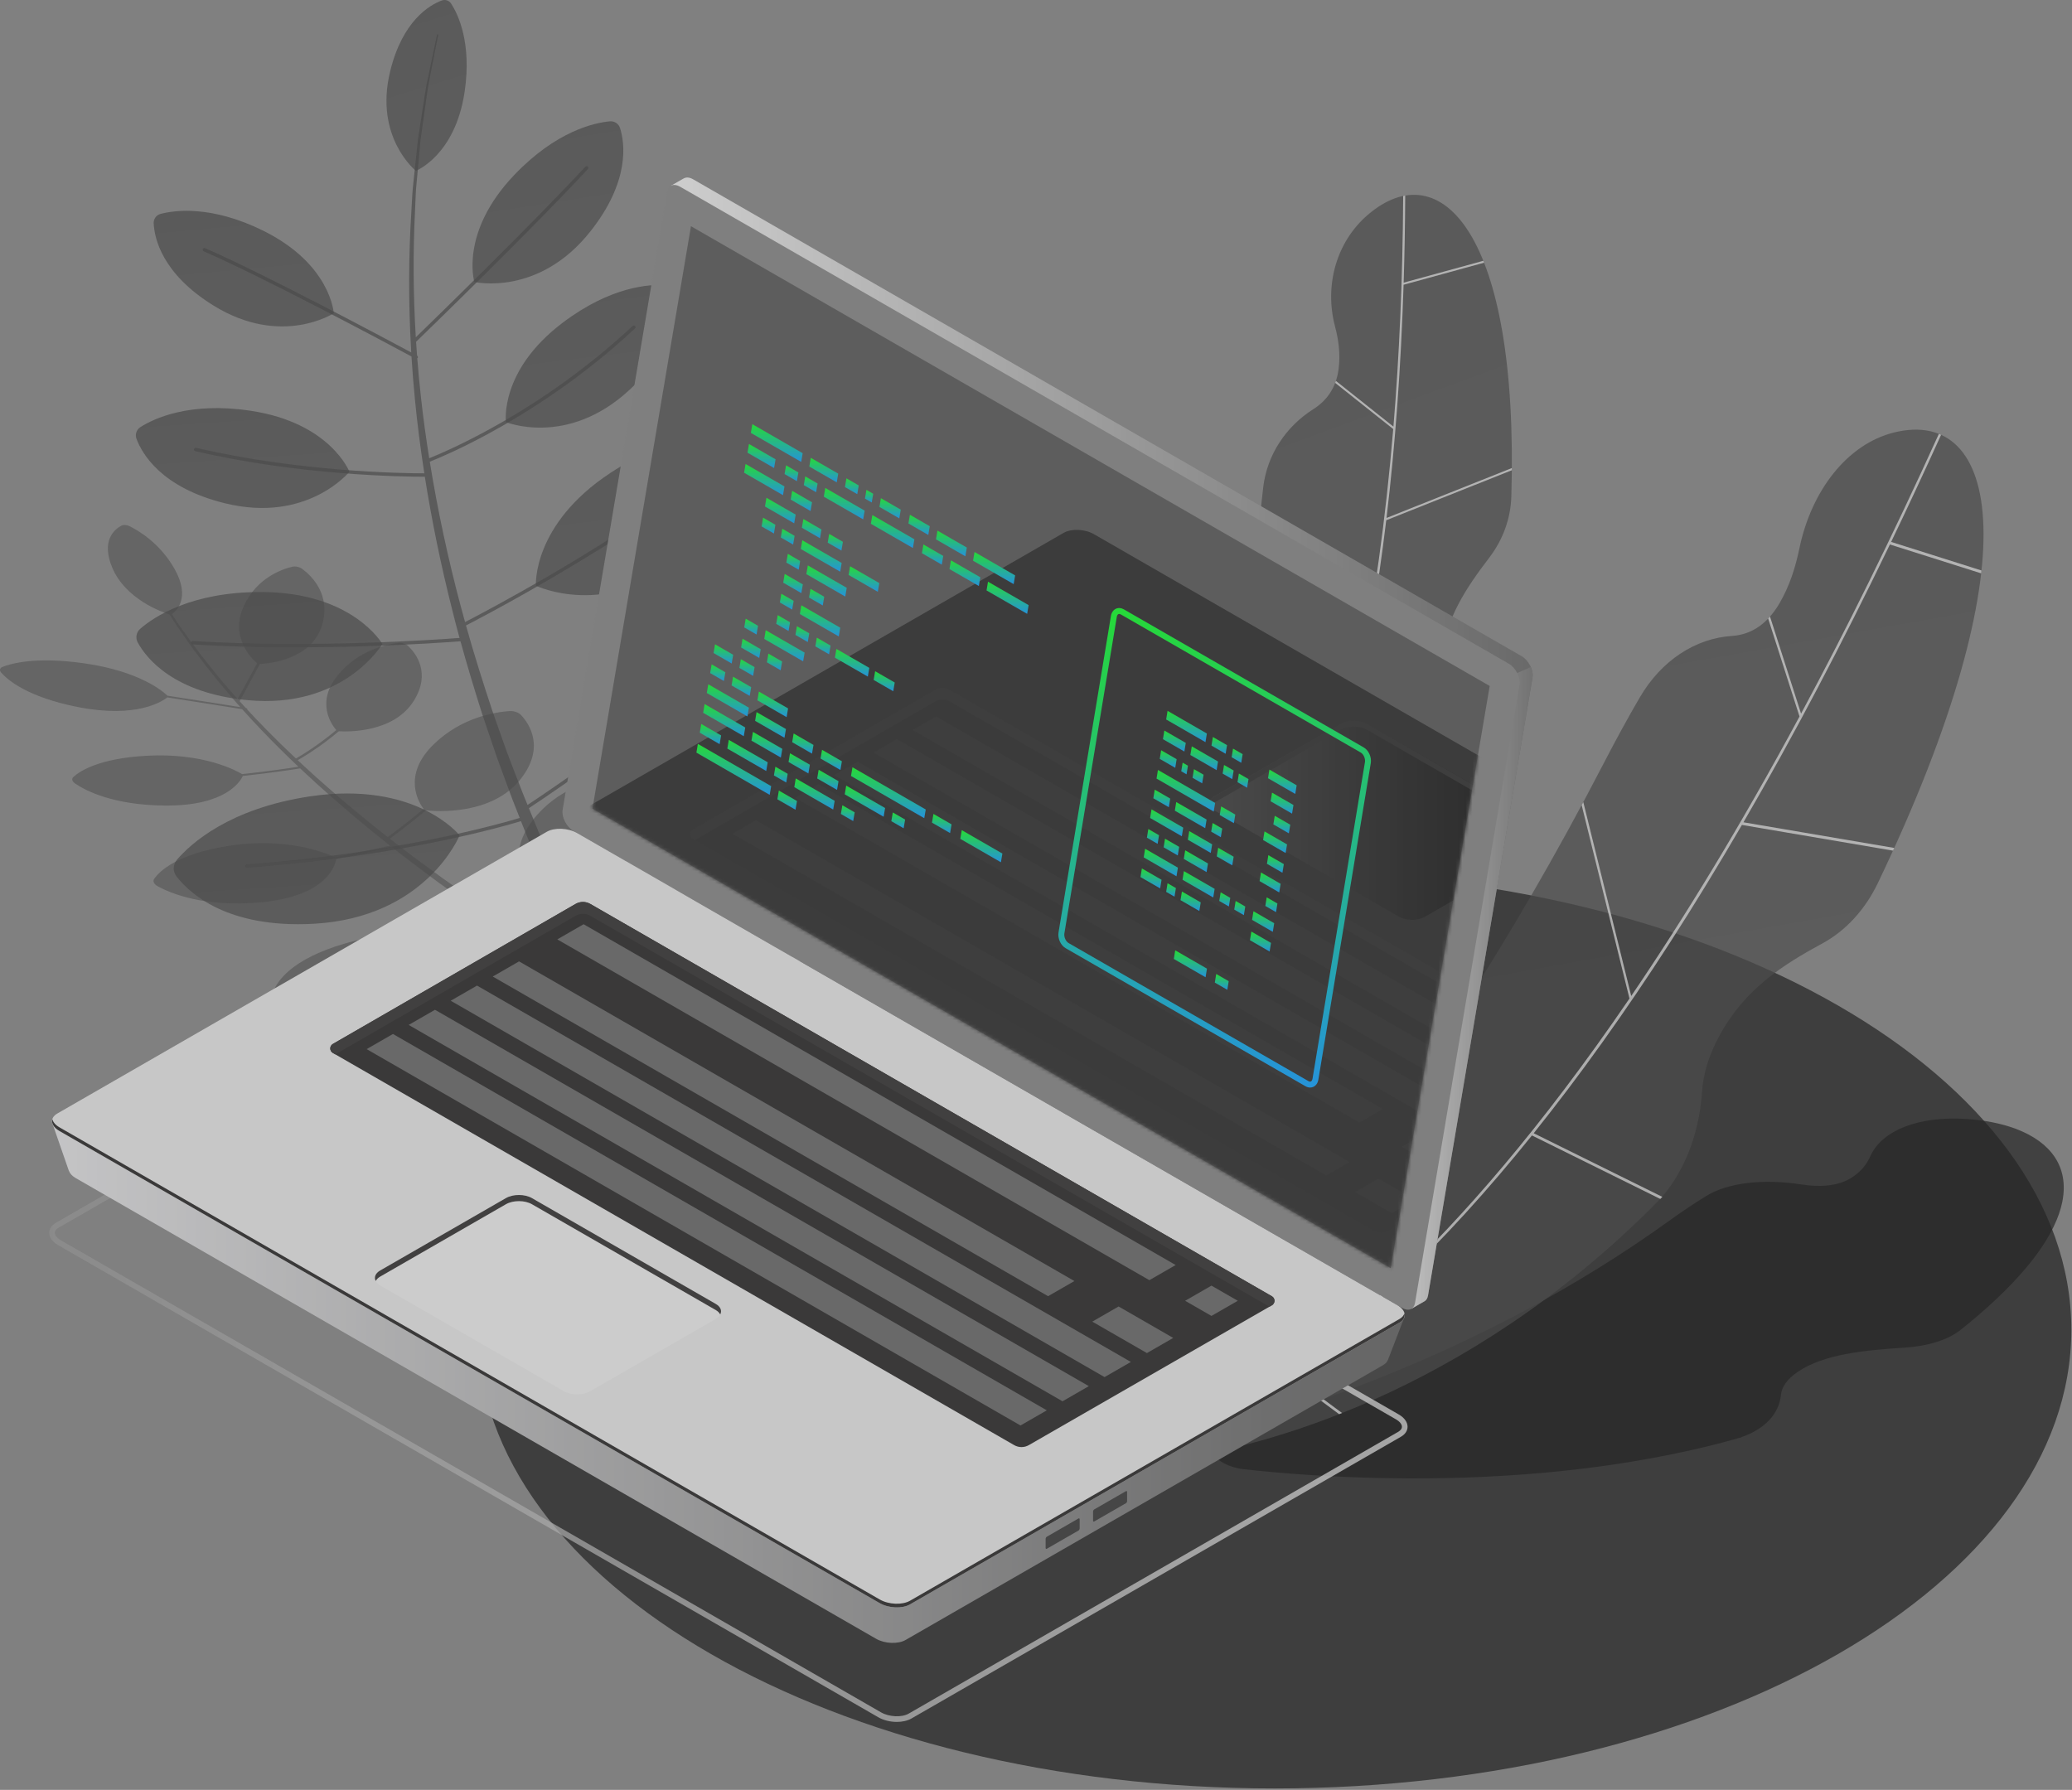 <svg width="610" height="527" viewBox="0 0 610 527" fill="none" xmlns="http://www.w3.org/2000/svg">
<rect x="0" y="0" width="610" height="527" fill="#808080" stroke="none"/>
<g opacity="0.7">
<path opacity="0.7" d="M221.238 250.888C220.024 249.991 218.18 249.592 216.795 249.928C212.1 251.067 201.409 254.901 195.812 266.857C189.246 280.884 199.486 290.525 201.624 292.332C198.995 296.051 196.892 298.483 196.019 299.451C192.922 297.773 189.643 295.963 186.216 294.027C180.666 290.921 174.783 287.46 168.618 283.76C167.092 282.824 165.545 281.877 163.98 280.917C163.197 280.436 162.41 279.954 161.617 279.468C160.838 278.976 160.053 278.479 159.264 277.98C157.687 276.983 156.093 275.974 154.481 274.957C152.937 273.95 151.378 272.933 149.806 271.909C151.327 270.424 154.284 267.46 157.886 263.485C161.2 263.636 178.832 263.821 185.891 251.161C191.873 240.433 185.886 233.041 182.759 230.171C181.845 229.332 180.269 228.86 178.959 229.035C174.525 229.626 164.182 232.004 156.823 241.526C148.141 252.76 155.577 261.6 157.085 263.195C153.567 267.075 150.674 269.977 149.141 271.476C146.078 269.491 143.068 267.422 139.988 265.347C138.344 264.254 136.77 263.114 135.15 261.987C133.542 260.854 131.909 259.723 130.302 258.572C125.068 254.772 119.822 250.891 114.746 246.924C115.537 246.345 116.86 245.367 118.573 244.051C120.451 242.61 122.805 240.756 125.427 238.601C128.197 238.901 144.871 240.204 153.352 229.286C160.453 220.146 155.937 213.287 153.437 210.579C152.706 209.787 151.306 209.283 150.063 209.365C145.852 209.64 135.886 211.165 127.676 219.163C118.199 228.396 123.407 236.46 124.738 238.201C119.815 242.249 115.865 245.199 114.149 246.455C113.245 245.745 112.333 245.037 111.443 244.321C102.972 237.589 94.956 230.678 87.645 223.825C88.84 223.155 92.341 221.106 96.711 217.752C97.681 217.007 98.705 216.173 99.746 215.3C102.398 215.463 115.958 215.805 121.859 206.285C126.88 198.183 122.506 192.458 120.186 190.224C119.508 189.571 118.303 189.188 117.282 189.304C113.823 189.693 105.721 191.362 99.674 198.525C92.719 206.763 97.716 213.478 99.004 214.959C93.453 219.613 88.682 222.448 87.118 223.331C84.057 220.449 81.11 217.578 78.33 214.738C76.396 212.769 74.541 210.816 72.757 208.884C72.777 208.858 72.802 208.833 72.802 208.799C72.8 208.661 72.615 208.52 72.386 208.481C71.765 207.805 71.152 207.132 70.549 206.462C71.109 205.455 73.559 201.038 76.515 195.504C79.287 195.374 91.864 194.215 94.852 183.921C97.428 175.042 91.779 169.589 88.997 167.526C88.183 166.923 86.945 166.653 86.014 166.877C82.857 167.637 75.664 170.198 71.872 178.213C67.448 187.562 74.193 194.019 75.681 195.289C73.019 200.27 70.775 204.335 69.958 205.807C64.133 199.287 59.189 193.07 55.163 187.446C54.426 186.428 53.703 185.431 52.998 184.456C52.296 183.482 51.721 182.517 51.101 181.583C50.935 181.328 50.781 181.09 50.617 180.837C51.849 179.96 56.196 176.08 51.407 167.551C47.179 160.022 40.848 156.264 38.119 154.92C37.314 154.522 36.32 154.468 35.723 154.787C33.682 155.877 29.709 159.14 33.039 167.113C36.955 176.487 47.826 180.269 49.946 180.928C50.098 181.172 50.243 181.404 50.399 181.651C51.002 182.589 51.559 183.558 52.244 184.539C52.932 185.519 53.636 186.521 54.355 187.545C58.712 193.825 64.198 200.849 70.767 208.22C67.363 207.67 58.95 206.321 49.291 204.84C47.962 203.546 41.09 197.616 24.717 195.294C10.599 193.292 3.332 195.322 0.706 196.379C-0.07 196.692 -0.224 197.368 0.332 198.009C2.236 200.202 8.047 205.235 22.935 208.177C40.18 211.583 47.766 206.522 49.256 205.338C59.463 206.904 68.291 208.322 71.293 208.808C73.14 210.867 75.066 212.95 77.08 215.052C80.452 218.582 84.061 222.16 87.853 225.75C85.674 226.105 79.632 227.036 71.284 227.933C69.495 226.855 59.884 221.619 43.254 222.519C29.069 223.287 23.435 227.075 21.574 228.805C21.026 229.316 21.25 230.099 22.116 230.692C25.075 232.72 33.205 237.073 48.615 237.184C66.474 237.314 70.749 230.086 71.483 228.461C80.067 227.544 86.249 226.584 88.365 226.239C95.011 232.507 102.232 238.811 109.817 244.972C111.467 246.328 113.147 247.672 114.84 249.007C112.87 249.453 106.891 250.779 98.584 252.389C96.231 251.271 84.446 246.28 66.935 249.116C51.885 251.553 46.877 256.595 45.358 258.819C44.911 259.475 45.371 260.366 46.467 260.966C50.218 263.018 60.181 267.224 76.798 265.683C96.409 263.864 98.728 254.646 98.992 252.896C107.534 251.24 113.622 249.884 115.438 249.472C119.737 252.848 124.137 256.163 128.532 259.423C130.128 260.592 131.752 261.738 133.349 262.889C134.959 264.032 136.523 265.191 138.158 266.301C141.402 268.534 144.568 270.762 147.803 272.886C148.205 273.154 148.596 273.415 148.996 273.681C147.641 274.29 143.797 275.96 137.67 278.186C134.85 277.14 120.281 272.372 101.592 277.796C85.619 282.431 81.533 289.073 80.496 291.926C80.191 292.768 80.96 293.79 82.349 294.388C87.102 296.438 99.367 300.383 117.335 296.649C138.815 292.185 138.429 280.582 138.212 278.659C144.44 276.395 148.32 274.705 149.642 274.11C150.623 274.763 151.609 275.419 152.579 276.064C154.182 277.1 155.77 278.125 157.342 279.139C158.128 279.646 158.909 280.151 159.686 280.653C160.475 281.146 161.26 281.639 162.039 282.126C163.6 283.102 165.14 284.067 166.662 285.02C172.809 288.786 178.677 292.312 184.22 295.48C187.952 297.632 191.506 299.632 194.848 301.474C193.556 302.115 189.593 304.029 183.46 306.549C181.123 305.698 164.486 300.164 143.691 306.863C126.493 312.402 122.423 319.899 121.46 323.101C121.176 324.047 122.081 325.167 123.636 325.802C128.961 327.974 142.617 332.083 162.052 327.502C184.864 322.125 184.196 309.57 183.831 307.093C190.258 304.46 194.358 302.47 195.562 301.869C201.807 305.302 207.26 308.164 211.579 310.375C214.967 312.109 217.663 313.443 219.52 314.346C221.366 315.248 222.4 315.727 222.4 315.727L224.236 313.776C224.236 313.776 223.274 313.339 221.439 312.462C219.607 311.592 216.929 310.294 213.555 308.603C209.062 306.352 203.324 303.402 196.73 299.841C197.59 298.891 199.726 296.427 202.405 292.639C205.444 292.538 225.488 291.272 230.048 275.312C233.832 262.072 225.392 253.958 221.238 250.888Z" fill="#494949"/>
<g opacity="0.7">
<path d="M163.44 308.536C163.44 308.536 153.548 335.623 116.914 338.834C88.847 341.294 76.202 330.189 71.824 324.859C70.544 323.302 70.527 321.08 71.786 319.506C76.051 314.171 88.24 302.207 114.511 297.427C148.798 291.187 163.44 308.536 163.44 308.536Z" fill="url(#paint0_linear_1235_25)"/>
</g>
<g opacity="0.7">
<path d="M199.174 289.222C199.174 289.222 227.335 295.74 250.028 266.886C267.413 244.778 264.981 228.154 262.893 221.586C262.284 219.666 260.426 218.439 258.416 218.633C251.605 219.284 234.897 222.94 216.543 242.279C192.585 267.52 199.174 289.222 199.174 289.222Z" fill="url(#paint1_linear_1235_25)"/>
</g>
<g opacity="0.7">
<path d="M173.03 225.306C173.03 225.306 196.614 234.238 219.631 211.947C237.267 194.868 237.122 180.208 236.09 174.285C235.789 172.554 234.327 171.275 232.566 171.206C226.601 170.972 211.724 172.175 193.576 186.748C169.891 205.77 173.03 225.306 173.03 225.306Z" fill="url(#paint2_linear_1235_25)"/>
</g>
<g opacity="0.7">
<path d="M157.769 172.442C157.769 172.442 178.385 182.562 201.179 164.317C218.643 150.34 219.774 137.034 219.349 131.574C219.224 129.978 218.01 128.694 216.418 128.481C211.029 127.758 197.434 127.576 179.723 139.237C156.603 154.457 157.769 172.442 157.769 172.442Z" fill="url(#paint3_linear_1235_25)"/>
</g>
<g opacity="0.7">
<path d="M148.951 124.283C148.951 124.283 166.895 131.662 185.083 115.013C199.018 102.258 199.224 90.98 198.559 86.401C198.365 85.063 197.269 84.048 195.915 83.957C191.332 83.649 179.865 84.254 165.589 95.069C146.959 109.19 148.951 124.283 148.951 124.283Z" fill="url(#paint4_linear_1235_25)"/>
</g>
<g opacity="0.7">
<path d="M139.651 83.021C139.651 83.021 158.547 87.441 173.831 68.107C185.54 53.293 183.934 42.126 182.543 37.715C182.137 36.425 180.892 35.599 179.542 35.724C174.968 36.15 163.745 38.577 151.39 51.532C135.263 68.44 139.651 83.021 139.651 83.021Z" fill="url(#paint5_linear_1235_25)"/>
</g>
<g opacity="0.7">
<path d="M135.304 245.961C135.304 245.961 125.549 270.172 92.314 271.994C66.852 273.391 55.743 262.969 51.94 258.019C50.828 256.573 50.878 254.562 52.064 253.175C56.08 248.475 67.465 238.011 91.371 234.464C122.574 229.834 135.304 245.961 135.304 245.961Z" fill="url(#paint6_linear_1235_25)"/>
</g>
<g opacity="0.7">
<path d="M112.573 189.61C112.573 189.61 101.233 208.835 72.907 206.15C51.207 204.094 43.148 193.874 40.568 189.207C39.813 187.843 40.112 186.15 41.293 185.129C45.288 181.666 56.248 174.269 76.909 174.31C103.875 174.362 112.573 189.61 112.573 189.61Z" fill="url(#paint7_linear_1235_25)"/>
</g>
<g opacity="0.7">
<path d="M102.864 138.9C102.864 138.9 90.476 154.177 66.147 148.164C47.51 143.556 41.824 133.608 40.184 129.206C39.705 127.92 40.187 126.484 41.346 125.747C45.279 123.249 55.793 118.227 73.788 120.942C97.275 124.486 102.864 138.9 102.864 138.9Z" fill="url(#paint8_linear_1235_25)"/>
</g>
<g opacity="0.7">
<path d="M98.265 92.226C98.265 92.226 82.855 102.294 62.924 90.005C47.655 80.591 45.446 70.113 45.247 65.727C45.189 64.445 46.03 63.304 47.275 62.979C51.492 61.878 62.292 60.403 77.532 67.951C97.424 77.8 98.265 92.226 98.265 92.226Z" fill="url(#paint9_linear_1235_25)"/>
</g>
<g opacity="0.7">
<path d="M122.434 50.305C122.434 50.305 110.107 40.445 114.87 20.972C118.519 6.053 126.503 1.476 130.039 0.15C131.072 -0.237 132.229 0.144 132.824 1.07C134.846 4.207 138.918 12.601 136.79 27C134.012 45.792 122.434 50.305 122.434 50.305Z" fill="url(#paint10_linear_1235_25)"/>
</g>
<path opacity="0.7" d="M94.484 320.813C94.462 320.536 94.665 320.293 94.945 320.272C139.818 316.621 176.211 304.604 181.944 302.633C179.66 298.449 177.265 293.932 174.806 289.093C171.122 281.958 167.389 274.101 163.548 265.745C162.617 263.643 161.674 261.511 160.72 259.355C160.242 258.275 159.763 257.19 159.28 256.1C158.818 254.999 158.355 253.891 157.89 252.777C156.959 250.551 156.017 248.3 155.065 246.029C154.509 244.621 153.944 243.19 153.381 241.765C148.007 243.399 117.372 252.224 72.755 255.486C72.478 255.506 72.235 255.297 72.215 255.022C72.194 254.744 72.405 254.502 72.679 254.483C116.983 251.244 147.459 242.51 153.009 240.826C152.779 240.245 152.554 239.676 152.324 239.092C150.441 234.443 148.741 229.635 146.952 224.797C146.035 222.385 145.25 219.908 144.396 217.443C143.564 214.971 142.696 212.497 141.883 209.994C139.684 203.029 137.535 195.958 135.566 188.817C129.662 189.273 92.425 191.945 56.714 189.741C56.436 189.723 56.224 189.485 56.242 189.208C56.258 188.93 56.501 188.721 56.777 188.738C92.029 190.914 128.788 188.33 135.29 187.832C134.52 185.008 133.774 182.174 133.075 179.327C129.798 166.364 127.104 153.255 125.072 140.374C118.932 140.372 88.067 139.983 57.503 132.83C57.232 132.768 57.065 132.497 57.128 132.227C57.191 131.957 57.462 131.789 57.733 131.853C87.976 138.929 118.51 139.361 124.923 139.368C123.78 131.993 122.844 124.693 122.152 117.544C121.732 113.287 121.401 109.086 121.142 104.953C114.163 101.205 77.445 81.574 59.973 73.994C59.718 73.884 59.601 73.589 59.713 73.335C59.822 73.079 60.12 72.961 60.377 73.075C77.467 80.49 112.898 99.391 121.07 103.775C120.195 88.987 120.309 75.11 121.071 62.864C121.186 60.866 121.298 58.907 121.407 56.996C121.522 55.084 121.779 53.225 121.951 51.41C122.332 47.781 122.694 44.337 123.034 41.103C123.531 37.887 123.996 34.879 124.426 32.097C124.884 29.32 125.205 26.753 125.672 24.464C127.591 15.325 128.686 10.101 128.686 10.101L129.023 10.178C129.023 10.178 128 15.408 126.211 24.56C125.776 26.849 125.491 29.417 125.072 32.194C124.681 34.975 124.259 37.983 123.806 41.196C123.512 44.427 123.197 47.866 122.866 51.49C122.719 53.303 122.488 55.158 122.4 57.065C122.318 58.973 122.233 60.926 122.146 62.921C121.612 73.925 121.62 86.231 122.411 99.317C128.038 93.853 156.696 65.951 172.337 49.08C172.528 48.879 172.844 48.865 173.049 49.052C173.254 49.24 173.267 49.557 173.078 49.762C156.713 67.414 126.132 97.112 122.497 100.635C122.584 101.981 122.678 103.337 122.782 104.699C123.022 104.834 123.112 105.132 122.979 105.374C122.946 105.434 122.893 105.47 122.844 105.509C123.148 109.405 123.52 113.356 123.97 117.357C124.61 123.129 125.421 129.002 126.362 134.926C131.775 132.769 159.499 120.976 186.264 95.966C186.471 95.77 186.786 95.786 186.976 95.988C187.167 96.191 187.156 96.51 186.954 96.698C171.217 111.403 155.144 121.562 143.419 127.899C134.863 132.524 128.626 135.111 126.527 135.941C128.802 150.038 131.879 164.438 135.681 178.655C136.073 180.164 136.498 181.665 136.913 183.166C144.522 179.227 175.266 162.922 203.361 142.565C203.58 142.402 203.9 142.452 204.066 142.677C204.229 142.901 204.179 143.214 203.954 143.379C181.486 159.658 157.329 173.35 144.614 180.223C141.26 182.035 138.706 183.371 137.184 184.158C139.526 192.56 142.159 200.859 144.856 209.014C145.699 211.49 146.596 213.937 147.456 216.383C148.338 218.821 149.149 221.27 150.095 223.653C151.837 228.171 153.501 232.656 155.311 237.009C164.072 231.226 193.872 210.985 220.688 186.068C220.892 185.875 221.211 185.89 221.4 186.093C221.589 186.296 221.578 186.615 221.375 186.803C194.335 211.926 164.271 232.305 155.7 237.956C156.622 240.199 157.539 242.427 158.445 244.632C159.42 246.877 160.386 249.098 161.342 251.298C161.819 252.397 162.295 253.491 162.768 254.578C163.262 255.655 163.754 256.727 164.242 257.792C165.221 259.92 166.185 262.024 167.138 264.099C171.066 272.343 174.878 280.09 178.631 287.12C180.93 291.49 183.172 295.601 185.317 299.426C190.97 295.336 219.85 273.599 249.148 236.286C249.319 236.071 249.636 236.029 249.855 236.2C250.074 236.371 250.112 236.687 249.942 236.905C220.436 274.485 191.314 296.335 185.815 300.308C190.397 308.434 194.528 315.244 197.819 320.473C200.291 324.399 202.296 327.44 203.684 329.489C205.069 331.55 205.819 332.588 205.819 332.588L201.701 335.482C201.701 335.482 200.905 334.346 199.531 332.238C198.143 330.126 196.154 327.016 193.707 323.01C190.587 317.9 186.718 311.328 182.438 303.527C177.22 305.33 140.458 317.577 95.031 321.273C94.749 321.295 94.506 321.089 94.484 320.813Z" fill="url(#paint11_linear_1235_25)"/>
<path d="M375.218 526.58C504.776 526.58 609.803 466.118 609.803 391.535C609.803 316.952 504.776 256.49 375.218 256.49C245.66 256.49 140.633 316.952 140.633 391.535C140.633 466.118 245.66 526.58 375.218 526.58Z" fill="#222222"/>
<path opacity="0.7" d="M607.174 353.692C609.135 343.59 603.78 336.33 593.729 332.478C593.734 332.473 593.739 332.47 593.744 332.465C593.517 332.377 593.282 332.294 593.05 332.211L593.047 332.215C589.058 330.777 584.383 329.848 579.147 329.479C564.829 328.468 554.041 332.894 550.699 340.294C549.604 342.717 547.968 345.006 544.868 346.894C543.922 347.47 542.902 347.917 541.829 348.263C541.742 348.292 541.656 348.32 541.57 348.346C538.226 349.361 534.371 349.357 530.438 348.755C519.118 347.023 508.723 348.181 502.268 352.169C498.76 354.337 495.267 356.667 491.802 359.166C434.066 400.82 377.889 415.397 358.51 422.652C355.799 423.667 355.404 425.613 356.548 427.524C356.545 427.524 356.54 427.523 356.536 427.523C356.623 427.667 356.716 427.809 356.82 427.952C356.824 427.952 356.829 427.952 356.829 427.952C358.378 430.095 361.825 432.102 366.132 432.586C375.919 433.684 393.14 435.194 414.217 435.29L414.224 435.293C414.313 435.293 414.401 435.295 414.49 435.295C414.666 435.295 414.842 435.297 415.018 435.297C415.053 435.297 415.089 435.297 415.124 435.297L415.122 435.295C443.092 435.368 477.71 432.922 510.809 423.733C511.248 423.612 511.671 423.478 512.09 423.342L512.128 423.357C512.334 423.299 512.54 423.241 512.746 423.182L512.66 423.147C519.727 420.691 523.767 416.199 524.308 410.724C524.534 408.432 526.019 406.114 529.325 403.877C536.896 398.749 548.692 397.555 560.58 396.803C567.6 396.359 573.488 394.533 577.302 391.492C577.322 391.475 577.343 391.459 577.363 391.442C578.9 390.217 580.358 389.008 581.767 387.813C581.878 387.719 581.994 387.623 582.104 387.53L582.095 387.529C597.548 374.335 605.28 362.995 607.135 353.923C607.15 353.846 607.164 353.769 607.179 353.691L607.174 353.692Z" fill="#010101"/>
<path opacity="0.7" d="M552.87 259.955C552.891 259.912 552.91 259.87 552.931 259.827C598.434 164.741 588.517 119.651 557.587 127.344C543.889 130.751 533.324 144.347 529.764 161.383C528.599 166.961 526.919 172.463 523.854 177.683C519.947 184.338 514.969 186.906 509.913 187.239C499.129 187.948 489.096 194.442 482.709 205.431C479.239 211.402 475.774 217.715 472.329 224.375C414.926 335.363 360.306 388.166 341.357 411.113C335.518 418.185 340.169 430.54 348.201 429.285C370.011 425.875 430.548 411.595 487.508 354.323C495.506 346.283 500.238 334.28 501.085 321.42C501.412 316.458 502.946 310.956 506.224 304.912C513.735 291.07 525.117 283.953 536.565 277.741C543.323 274.072 549.064 267.901 552.87 259.955Z" fill="url(#paint12_linear_1235_25)"/>
<path opacity="0.7" d="M512.822 242.888L557.303 250.458C557.423 250.195 557.549 249.928 557.667 249.666L513.276 242.111C527.813 217.072 542.21 189.753 556.388 160.313L583.257 168.812C583.29 168.527 583.314 168.249 583.345 167.968L556.752 159.556C561.681 149.306 566.582 138.787 571.457 128.03C571.243 127.932 571.022 127.848 570.803 127.76C556.937 158.34 543.369 185.692 530.234 210.123L521.089 181.535C520.912 181.737 520.732 181.933 520.552 182.122L529.779 210.964C512.401 243.222 495.783 270.392 480.234 293.251L466.124 236.162C465.964 236.462 465.804 236.76 465.644 237.058L479.718 294.005C453.424 332.558 430.204 358.782 411.562 376.452C410.452 377.505 409.353 378.527 408.262 379.532L405.754 333.003C405.544 333.291 405.337 333.573 405.128 333.859L407.623 380.124C371.006 413.697 345.886 420.853 339.231 422.238C339.307 422.509 339.389 422.778 339.483 423.041C344.337 422.011 358.034 418.125 378.252 404.525L394.242 416.383C394.327 416.35 394.411 416.317 394.498 416.284C394.666 416.217 394.835 416.151 395.004 416.083C395.038 416.07 395.072 416.055 395.107 416.042L378.945 404.056C388.564 397.527 399.628 388.819 411.895 377.197C424.874 364.902 437.939 350.562 451.002 334.313L488.794 353.013C488.995 352.81 489.195 352.608 489.395 352.402L451.528 333.664C464.978 316.88 478.426 298.066 491.774 277.33C498.814 266.389 505.835 254.898 512.822 242.888Z" fill="url(#paint13_linear_1235_25)"/>
<path opacity="0.7" d="M444.939 146.177C444.941 146.142 444.941 146.108 444.943 146.073C447.222 68.258 423.977 45.054 402.748 63.2C393.346 71.236 389.885 84.127 393.024 96.072C394.052 99.982 394.657 104.07 394.092 108.59C393.375 114.35 390.418 118.083 386.627 120.484C378.543 125.607 373.039 133.933 371.904 143.416C371.288 148.569 370.795 153.93 370.436 159.491C364.463 252.187 340.526 308.165 333.822 330.408C331.755 337.263 339.619 342.78 345.389 338.52C361.056 326.953 402.874 291.913 427.073 232.192C430.47 223.807 429.979 214.424 426.187 206.208C424.723 203.038 424.007 199.013 424.451 193.899C425.467 182.185 431.797 172.892 438.493 164.122C442.446 158.945 444.747 152.683 444.939 146.177Z" fill="url(#paint14_linear_1235_25)"/>
<path opacity="0.7" d="M408.111 153.178L445.082 138.454C445.084 138.242 445.089 138.024 445.089 137.813L408.193 152.507C410.765 130.905 412.443 107.974 413.219 83.841L436.908 77.344C436.835 77.155 436.759 76.975 436.684 76.791L413.237 83.222C413.501 74.823 413.652 66.272 413.697 57.589C413.498 57.622 413.299 57.666 413.099 57.709C412.96 82.402 411.933 104.994 410.232 125.615L393.288 112.147C393.22 112.348 393.15 112.545 393.076 112.738L410.171 126.328C407.898 153.57 404.454 177.378 400.346 198.089L369.717 169.387C369.697 169.641 369.675 169.891 369.655 170.144L400.208 198.775C393.225 233.737 384.355 259.839 376.063 278.73C375.57 279.854 375.075 280.955 374.58 282.044L356.561 254.739C356.498 255.006 356.437 255.269 356.373 255.534L374.289 282.683C357.613 319.094 340.683 334.388 336.023 338.126C336.175 338.258 336.332 338.386 336.494 338.507C339.888 335.766 349.123 327.44 360.038 310.346L376.485 310.63C376.54 310.572 376.593 310.515 376.648 310.457C376.756 310.343 376.862 310.229 376.97 310.115C376.992 310.091 377.013 310.068 377.035 310.045L360.41 309.758C365.582 301.592 371.118 291.466 376.575 279.038C382.35 265.889 387.485 251.457 391.956 235.86L427.608 230.837C427.693 230.625 427.778 230.415 427.861 230.203L392.139 235.236C396.726 219.144 400.61 201.814 403.751 183.356C405.414 173.612 406.865 163.547 408.111 153.178Z" fill="url(#paint15_linear_1235_25)"/>
<path d="M169.461 236.285L199.986 55.709L197.531 54.679L201.218 52.57L201.212 52.592C201.928 52.117 202.939 52.146 204.054 52.787L448.012 193.228C450.015 194.381 451.532 197.339 451.18 199.408L420.413 381.419C420.251 382.368 419.781 382.996 419.127 383.272L419.13 383.274L415.521 385.353L414.901 381.994L415.107 382.057L172.629 242.464C170.626 241.311 169.109 238.353 169.461 236.285Z" fill="url(#paint16_linear_1235_25)"/>
<path d="M446.657 198.165L450.668 196.396C451.118 197.42 451.339 198.498 451.185 199.407L420.417 381.419C420.256 382.368 419.786 382.996 419.132 383.272L419.135 383.274L415.526 385.352L414.906 381.994L415.112 382.057L402.842 374.993L446.657 198.165Z" fill="url(#paint17_linear_1235_25)"/>
<path d="M168.802 244.653L412.76 385.094C414.644 386.179 416.257 385.553 416.587 383.608L447.354 201.597C447.707 199.528 446.19 196.57 444.187 195.418L200.229 54.977C198.345 53.892 196.732 54.52 196.402 56.462L165.634 238.474C165.282 240.543 166.799 243.501 168.802 244.653Z" fill="#7F7F7F"/>
<g opacity="0.51">
<path d="M203.418 66.595L438.576 201.968L409.413 373.385L174.414 238.103L203.418 66.595Z" fill="#222222"/>
</g>
<path opacity="0.7" d="M264.027 506.995C262.135 506.995 260.152 506.532 258.57 505.621L17.092 366.608C15.439 365.657 14.491 364.335 14.491 362.982C14.491 361.808 15.187 360.76 16.451 360.033L160.55 277.078C163.106 275.604 167.393 275.77 170.31 277.449L411.787 416.461C413.441 417.412 414.388 418.733 414.388 420.086C414.388 421.261 413.692 422.309 412.428 423.036L268.329 505.99C267.16 506.664 265.627 506.995 264.027 506.995ZM17.923 365.175L259.401 504.188C261.768 505.55 265.48 505.719 267.5 504.558L411.599 421.603C412.114 421.305 412.729 420.802 412.729 420.086C412.729 419.354 412.068 418.533 410.958 417.895L169.481 278.884C167.113 277.522 163.404 277.352 161.382 278.513L17.283 361.467C16.768 361.765 16.154 362.268 16.154 362.984C16.152 363.716 16.813 364.536 17.923 365.175Z" fill="url(#paint18_linear_1235_25)"/>
<path d="M15.449 330.825L28.762 337.758L162.262 260.906C164.496 259.62 168.397 259.781 170.976 261.267L401.226 393.816C403.43 392.587 413.476 387.769 413.476 387.769L408.603 400.431C408.603 400.431 408.586 400.417 408.583 400.416C408.382 400.979 407.948 401.504 407.221 401.923L266.618 482.863C264.384 484.15 260.484 483.987 257.904 482.504L22.286 346.864C21.226 346.255 20.578 345.516 20.309 344.769L20.291 344.78L15.449 330.825Z" fill="url(#paint19_linear_1235_25)"/>
<path d="M17.507 333.007L258.985 472.018C261.628 473.54 265.626 473.704 267.915 472.387L412.014 389.433C414.303 388.115 414.016 385.815 411.373 384.293L169.895 245.281C167.252 243.759 163.254 243.595 160.965 244.912L16.866 327.866C14.577 329.184 14.864 331.485 17.507 333.007Z" fill="url(#paint20_linear_1235_25)"/>
<path d="M17.507 331.928L258.986 470.94C261.628 472.462 265.626 472.626 267.915 471.309L412.014 388.355C412.82 387.891 413.288 387.303 413.466 386.672C413.722 387.694 413.268 388.713 412.014 389.433L267.915 472.388C265.626 473.706 261.628 473.54 258.986 472.018L17.507 333.007C15.795 332.021 15.089 330.709 15.414 329.548C15.627 330.393 16.313 331.241 17.507 331.928Z" fill="#1C1B1B"/>
<path d="M331.822 441.948V439.308C331.822 439.058 331.669 438.942 331.481 439.052L322.141 444.429C321.953 444.537 321.801 444.828 321.801 445.078V447.718C321.801 447.968 321.953 448.084 322.141 447.975L331.481 442.597C331.669 442.49 331.822 442.198 331.822 441.948Z" fill="#2D2D2D"/>
<path d="M317.854 449.989V447.347C317.854 447.097 317.701 446.981 317.514 447.091L308.174 452.468C307.986 452.576 307.833 452.868 307.833 453.118V455.759C307.833 456.009 307.986 456.124 308.174 456.016L317.514 450.64C317.701 450.531 317.854 450.239 317.854 449.989Z" fill="#2D2D2D"/>
<path d="M374.447 381.664L173.778 266.146C172.441 265.376 170.792 265.376 169.455 266.147L97.997 307.37C96.971 307.962 96.972 309.439 97.999 310.03L298.573 425.495C299.91 426.266 301.556 426.266 302.891 425.495L374.445 384.326C375.473 383.734 375.473 382.257 374.447 381.664Z" fill="#1C1B1B"/>
<path d="M374.447 384.326L373.728 384.74L173.778 269.634C172.441 268.864 170.792 268.864 169.455 269.635L98.716 310.444L97.999 310.03C96.972 309.439 96.972 307.962 97.997 307.37L169.455 266.147C170.792 265.376 172.439 265.376 173.778 266.146L374.447 381.666C375.473 382.257 375.473 383.734 374.447 384.326Z" fill="#272525"/>
<path d="M164.063 276.588L338.371 376.932L346.121 372.471L171.813 272.126L164.063 276.588Z" fill="#5F5F5F"/>
<path d="M145.06 287.526L308.557 381.646L316.307 377.184L152.812 283.064L145.06 287.526Z" fill="#5F5F5F"/>
<path d="M132.686 294.651L325.184 405.467L332.934 401.005L140.436 290.189L132.686 294.651Z" fill="#5F5F5F"/>
<path d="M120.31 301.776L312.808 412.59L320.558 408.129L128.06 297.314L120.31 301.776Z" fill="#5F5F5F"/>
<path d="M107.935 308.899L300.432 419.715L308.182 415.254L115.686 304.437L107.935 308.899Z" fill="#5F5F5F"/>
<path d="M348.904 382.996L356.654 387.458L364.404 382.996L356.654 378.534L348.904 382.996Z" fill="#5F5F5F"/>
<path d="M321.566 389.135L337.653 398.395L345.402 393.935L329.317 384.673L321.566 389.135Z" fill="#5F5F5F"/>
<path d="M166.053 409.621L111.945 378.473C109.831 377.255 109.831 375.281 111.945 374.064L148.945 352.763C151.059 351.546 154.487 351.546 156.604 352.763L210.711 383.912C212.826 385.129 212.826 387.103 210.711 388.32L173.712 409.621C171.596 410.838 168.168 410.838 166.053 409.621Z" fill="url(#paint21_linear_1235_25)"/>
<path d="M210.71 385.715L156.602 354.567C154.487 353.35 151.059 353.35 148.943 354.567L111.943 375.867C111.29 376.243 110.864 376.694 110.614 377.169C110.055 376.104 110.482 374.905 111.943 374.064L148.943 352.763C151.057 351.546 154.485 351.546 156.602 352.763L210.71 383.912C212.171 384.753 212.598 385.954 212.038 387.019C211.789 386.543 211.364 386.091 210.71 385.715Z" fill="#272525"/>
<mask id="mask0_1235_25" style="mask-type:luminance" maskUnits="userSpaceOnUse" x="174" y="66" width="265" height="308">
<path d="M203.418 66.595L438.576 201.968L409.413 373.385L174.414 238.103L203.418 66.595Z" fill="white"/>
</mask>
<g mask="url(#mask0_1235_25)">
<path d="M169.657 244.994L411.136 384.006C413.779 385.528 417.777 385.692 420.066 384.375L564.165 301.421C566.453 300.103 566.166 297.802 563.523 296.28L322.045 157.269C319.402 155.747 315.404 155.583 313.115 156.899L169.016 239.854C166.727 241.172 167.015 243.474 169.657 244.994Z" fill="url(#paint22_linear_1235_25)"/>
<path d="M411.855 269.919L357.747 238.77C355.633 237.553 355.633 235.579 357.747 234.362L394.747 213.061C396.861 211.844 400.289 211.844 402.406 213.061L456.514 244.209C458.628 245.427 458.628 247.401 456.514 248.618L419.514 269.919C417.398 271.136 413.97 271.136 411.855 269.919Z" fill="url(#paint23_linear_1235_25)"/>
<path d="M456.514 246.013L402.406 214.865C400.291 213.647 396.863 213.647 394.747 214.865L357.747 236.165C357.094 236.541 356.668 236.992 356.418 237.467C355.859 236.402 356.286 235.203 357.747 234.36L394.747 213.06C396.861 211.842 400.289 211.842 402.406 213.06L456.514 244.208C457.975 245.049 458.402 246.25 457.842 247.315C457.591 246.839 457.166 246.389 456.514 246.013Z" fill="#222222"/>
<path d="M480.298 318.596L279.629 203.076C278.292 202.306 276.642 202.306 275.305 203.078L203.848 244.3C202.821 244.892 202.823 246.369 203.85 246.96L404.424 362.426C405.761 363.196 407.407 363.196 408.742 362.426L480.296 321.256C481.326 320.665 481.326 319.187 480.298 318.596Z" fill="#1E1E1E"/>
<path d="M480.297 321.256L479.578 321.67L279.629 206.564C278.292 205.794 276.642 205.795 275.305 206.566L204.567 247.374L203.849 246.96C202.823 246.369 202.823 244.892 203.848 244.3L275.305 203.078C276.642 202.306 278.29 202.306 279.629 203.076L480.297 318.596C481.326 319.187 481.326 320.665 480.297 321.256Z" fill="#222222"/>
<path d="M222.549 241.49L397.366 342.127L390.443 346.114L215.624 245.476L222.549 241.49Z" fill="#222222"/>
<path d="M240.97 230.885L407.129 326.539L400.204 330.527L234.044 234.872L240.97 230.885Z" fill="#222222"/>
<path d="M419.537 333.682L435.056 342.616L428.132 346.602L412.613 337.669L419.537 333.682Z" fill="#222222"/>
<path d="M405.831 347L416.637 353.221L409.712 357.207L398.906 350.986L405.831 347Z" fill="#222222"/>
<path d="M252.511 224.242L446.597 335.973L439.672 339.959L245.586 228.229L252.511 224.242Z" fill="#222222"/>
<path d="M264.052 217.598L458.139 329.328L451.215 333.315L257.127 221.584L264.052 217.598Z" fill="#222222"/>
<path d="M275.595 210.953L469.681 322.684L462.756 326.67L268.67 214.939L275.595 210.953Z" fill="#222222"/>
</g>
<path d="M354.891 218.515L343.319 211.839L343.733 209.3L355.305 215.976L354.891 218.515Z" fill="url(#paint24_linear_1235_25)"/>
<path d="M360.827 221.937L356.661 219.534L357.073 216.995L361.24 219.398L360.827 221.937Z" fill="url(#paint25_linear_1235_25)"/>
<path d="M365.426 224.59L362.594 222.957L363.007 220.418L365.839 222.051L365.426 224.59Z" fill="url(#paint26_linear_1235_25)"/>
<path d="M348.681 221.276L342.374 217.639L342.788 215.1L349.095 218.737L348.681 221.276Z" fill="url(#paint27_linear_1235_25)"/>
<path d="M358.175 226.753L350.448 222.296L350.862 219.757L358.589 224.214L358.175 226.753Z" fill="url(#paint28_linear_1235_25)"/>
<path d="M362.775 229.406L359.944 227.773L360.358 225.234L363.188 226.867L362.775 229.406Z" fill="url(#paint29_linear_1235_25)"/>
<path d="M367.152 231.932L364.321 230.297L364.733 227.758L367.565 229.391L367.152 231.932Z" fill="url(#paint30_linear_1235_25)"/>
<path d="M345.993 226.071L341.431 223.439L341.844 220.9L346.405 223.532L345.993 226.071Z" fill="url(#paint31_linear_1235_25)"/>
<path d="M349.321 227.99L347.761 227.091L348.174 224.552L349.734 225.451L349.321 227.99Z" fill="url(#paint32_linear_1235_25)"/>
<path d="M353.92 230.643L351.088 229.01L351.501 226.471L354.334 228.104L353.92 230.643Z" fill="url(#paint33_linear_1235_25)"/>
<path d="M357.325 238.953L340.486 229.239L340.899 226.7L357.739 236.414L357.325 238.953Z" fill="url(#paint34_linear_1235_25)"/>
<path d="M363.26 242.376L359.094 239.973L359.506 237.434L363.673 239.837L363.26 242.376Z" fill="url(#paint35_linear_1235_25)"/>
<path d="M344.103 237.671L339.542 235.039L339.956 232.5L344.517 235.132L344.103 237.671Z" fill="url(#paint36_linear_1235_25)"/>
<path d="M354.81 243.847L345.872 238.691L346.286 236.152L355.224 241.308L354.81 243.847Z" fill="url(#paint37_linear_1235_25)"/>
<path d="M359.409 246.5L356.579 244.867L356.993 242.328L359.823 243.961L359.409 246.5Z" fill="url(#paint38_linear_1235_25)"/>
<path d="M347.932 246.225L338.597 240.841L339.01 238.3L348.345 243.686L347.932 246.225Z" fill="url(#paint39_linear_1235_25)"/>
<path d="M356.45 251.137L349.699 247.244L350.113 244.705L356.863 248.598L356.45 251.137Z" fill="url(#paint40_linear_1235_25)"/>
<path d="M362.78 254.789L358.219 252.157L358.632 249.618L363.193 252.25L362.78 254.789Z" fill="url(#paint41_linear_1235_25)"/>
<path d="M340.806 248.459L337.653 246.641L338.067 244.1L341.22 245.92L340.806 248.459Z" fill="url(#paint42_linear_1235_25)"/>
<path d="M346.739 251.881L342.573 249.478L342.987 246.939L347.153 249.344L346.739 251.881Z" fill="url(#paint43_linear_1235_25)"/>
<path d="M355.222 256.775L348.508 252.901L348.922 250.362L355.634 254.234L355.222 256.775Z" fill="url(#paint44_linear_1235_25)"/>
<path d="M346.366 258.01L336.708 252.441L337.122 249.902L346.779 255.472L346.366 258.01Z" fill="url(#paint45_linear_1235_25)"/>
<path d="M357.182 264.249L348.134 259.031L348.546 256.492L357.596 261.71L357.182 264.249Z" fill="url(#paint46_linear_1235_25)"/>
<path d="M361.781 266.903L358.951 265.27L359.365 262.731L362.195 264.364L361.781 266.903Z" fill="url(#paint47_linear_1235_25)"/>
<path d="M366.195 269.45L363.364 267.815L363.778 265.276L366.608 266.909L366.195 269.45Z" fill="url(#paint48_linear_1235_25)"/>
<path d="M341.55 261.578L335.763 258.241L336.177 255.702L341.964 259.039L341.55 261.578Z" fill="url(#paint49_linear_1235_25)"/>
<path d="M373.304 229.136L381.328 233.764L381.742 231.225L373.718 226.596L373.304 229.136Z" fill="url(#paint50_linear_1235_25)"/>
<path d="M374.078 235.927L380.385 239.564L380.799 237.025L374.492 233.388L374.078 235.927Z" fill="url(#paint51_linear_1235_25)"/>
<path d="M374.877 242.732L379.44 245.364L379.853 242.825L375.291 240.193L374.877 242.732Z" fill="url(#paint52_linear_1235_25)"/>
<path d="M371.859 247.336L378.495 251.164L378.908 248.625L372.273 244.797L371.859 247.336Z" fill="url(#paint53_linear_1235_25)"/>
<path d="M372.989 254.334L377.551 256.964L377.965 254.425L373.402 251.793L372.989 254.334Z" fill="url(#paint54_linear_1235_25)"/>
<path d="M370.821 259.426L376.606 262.764L377.019 260.225L371.234 256.888L370.821 259.426Z" fill="url(#paint55_linear_1235_25)"/>
<path d="M372.51 266.747L375.663 268.565L376.075 266.026L372.922 264.206L372.51 266.747Z" fill="url(#paint56_linear_1235_25)"/>
<path d="M368.608 270.841L374.717 274.365L375.131 271.826L369.022 268.302L368.608 270.841Z" fill="url(#paint57_linear_1235_25)"/>
<path d="M367.987 276.828L373.773 280.165L374.186 277.627L368.401 274.288L367.987 276.828Z" fill="url(#paint58_linear_1235_25)"/>
<path d="M345.779 264.017L343.318 262.598L343.731 260.059L346.191 261.479L345.779 264.017Z" fill="url(#paint59_linear_1235_25)"/>
<path d="M353.086 268.233L347.547 265.036L347.96 262.497L353.498 265.692L353.086 268.233Z" fill="url(#paint60_linear_1235_25)"/>
<path d="M354.921 287.743L345.573 282.35L345.987 279.811L355.333 285.204L354.921 287.743Z" fill="url(#paint61_linear_1235_25)"/>
<path d="M361.323 291.434L357.641 289.311L358.054 286.772L361.735 288.895L361.323 291.434Z" fill="url(#paint62_linear_1235_25)"/>
<path d="M385.702 320.212C385.247 320.212 384.777 320.083 384.333 319.828L313.716 279.175C312.256 278.335 311.34 276.306 311.63 274.553L327.061 181.356C327.224 180.373 327.754 179.601 328.516 179.243C329.234 178.904 330.088 178.968 330.858 179.412L401.473 220.065C402.934 220.905 403.85 222.935 403.56 224.688L388.13 317.884C387.968 318.869 387.436 319.639 386.675 319.997C386.37 320.141 386.041 320.212 385.702 320.212ZM329.495 180.764C329.417 180.764 329.338 180.778 329.264 180.813C329.028 180.924 328.853 181.226 328.785 181.638L313.354 274.834C313.185 275.864 313.761 277.188 314.59 277.663L385.207 318.318C385.401 318.43 385.682 318.54 385.93 318.422C386.165 318.311 386.34 318.01 386.41 317.597L401.841 224.399C402.012 223.369 401.432 222.046 400.603 221.569L329.986 180.916C329.85 180.84 329.672 180.764 329.495 180.764Z" fill="url(#paint63_linear_1235_25)"/>
<path d="M221.051 127.46L235.877 136.003L236.311 133.438L221.486 124.893L221.051 127.46Z" fill="url(#paint64_linear_1235_25)"/>
<path d="M238.261 137.368L246.339 142.023L246.774 139.456L238.696 134.801L238.261 137.368Z" fill="url(#paint65_linear_1235_25)"/>
<path d="M258.908 149.256L264.751 152.625L265.186 150.058L259.343 146.689L258.908 149.256Z" fill="url(#paint66_linear_1235_25)"/>
<path d="M254.645 146.8L256.642 147.951L257.077 145.384L255.079 144.233L254.645 146.8Z" fill="url(#paint67_linear_1235_25)"/>
<path d="M248.752 143.405L252.38 145.495L252.815 142.928L249.187 140.838L248.752 143.405Z" fill="url(#paint68_linear_1235_25)"/>
<path d="M232.781 147.091L238.626 150.46L239.062 147.893L233.216 144.526L232.781 147.091Z" fill="url(#paint69_linear_1235_25)"/>
<path d="M219.065 139.188L230.517 145.788L230.951 143.221L219.5 136.621L219.065 139.188Z" fill="url(#paint70_linear_1235_25)"/>
<path d="M235.484 180.788L246.935 187.387L247.37 184.82L235.917 178.221L235.484 180.788Z" fill="url(#paint71_linear_1235_25)"/>
<path d="M229.592 177.391L233.218 179.483L233.653 176.916L230.026 174.826L229.592 177.391Z" fill="url(#paint72_linear_1235_25)"/>
<path d="M237.394 169.044L248.845 175.644L249.28 173.077L237.829 166.479L237.394 169.044Z" fill="url(#paint73_linear_1235_25)"/>
<path d="M231.502 165.649L235.13 167.739L235.563 165.174L231.937 163.082L231.502 165.649Z" fill="url(#paint74_linear_1235_25)"/>
<path d="M227.031 231.465L205.457 219.032L205.024 221.599L226.596 234.03L227.031 231.465Z" fill="url(#paint75_linear_1235_25)"/>
<path d="M234.633 235.846L229.295 232.77L228.86 235.337L234.198 238.413L234.633 235.846Z" fill="url(#paint76_linear_1235_25)"/>
<path d="M272.541 238.34L250.969 225.908L250.534 228.474L272.106 240.907L272.541 238.34Z" fill="url(#paint77_linear_1235_25)"/>
<path d="M280.144 242.72L274.807 239.645L274.372 242.212L279.708 245.287L280.144 242.72Z" fill="url(#paint78_linear_1235_25)"/>
<path d="M212.296 216.537L206.451 213.169L206.017 215.736L211.861 219.105L212.296 216.537Z" fill="url(#paint79_linear_1235_25)"/>
<path d="M247.855 224.143L242.01 220.774L241.575 223.341L247.42 226.71L247.855 224.143Z" fill="url(#paint80_linear_1235_25)"/>
<path d="M226.013 224.443L214.56 217.843L214.126 220.41L225.577 227.008L226.013 224.443Z" fill="url(#paint81_linear_1235_25)"/>
<path d="M231.904 227.838L228.277 225.748L227.841 228.313L231.469 230.403L231.904 227.838Z" fill="url(#paint82_linear_1235_25)"/>
<path d="M245.726 235.789L234.274 229.189L233.839 231.756L245.29 238.356L245.726 235.789Z" fill="url(#paint83_linear_1235_25)"/>
<path d="M251.617 239.184L247.99 237.094L247.556 239.66L251.182 241.752L251.617 239.184Z" fill="url(#paint84_linear_1235_25)"/>
<path d="M246.86 230.009L241.017 226.64L240.581 229.207L246.427 232.574L246.86 230.009Z" fill="url(#paint85_linear_1235_25)"/>
<path d="M260.577 237.912L249.126 231.314L248.691 233.881L260.142 240.48L260.577 237.912Z" fill="url(#paint86_linear_1235_25)"/>
<path d="M266.469 241.308L262.843 239.217L262.407 241.785L266.035 243.875L266.469 241.308Z" fill="url(#paint87_linear_1235_25)"/>
<path d="M219.402 214.197L207.444 207.306L207.009 209.873L218.968 216.764L219.402 214.197Z" fill="url(#paint88_linear_1235_25)"/>
<path d="M230.315 220.486L221.667 215.502L221.232 218.069L229.881 223.053L230.315 220.486Z" fill="url(#paint89_linear_1235_25)"/>
<path d="M238.425 225.16L232.58 221.791L232.145 224.358L237.99 227.727L238.425 225.16Z" fill="url(#paint90_linear_1235_25)"/>
<path d="M295.106 251.318L283.149 244.426L282.714 246.993L294.673 253.885L295.106 251.318Z" fill="url(#paint91_linear_1235_25)"/>
<path d="M290.437 173.842L302.395 180.734L302.83 178.167L290.871 171.275L290.437 173.842Z" fill="url(#paint92_linear_1235_25)"/>
<path d="M279.524 167.554L288.172 172.537L288.607 169.97L279.958 164.987L279.524 167.554Z" fill="url(#paint93_linear_1235_25)"/>
<path d="M271.414 162.88L277.259 166.249L277.694 163.681L271.849 160.313L271.414 162.88Z" fill="url(#paint94_linear_1235_25)"/>
<path d="M286.467 165.096L298.425 171.987L298.86 169.42L286.903 162.529L286.467 165.096Z" fill="url(#paint95_linear_1235_25)"/>
<path d="M275.554 158.807L284.202 163.791L284.637 161.224L275.989 156.24L275.554 158.807Z" fill="url(#paint96_linear_1235_25)"/>
<path d="M267.445 154.133L273.289 157.502L273.724 154.935L267.879 151.566L267.445 154.133Z" fill="url(#paint97_linear_1235_25)"/>
<path d="M238.183 175.939L242.221 178.268L242.656 175.701L238.617 173.372L238.183 175.939Z" fill="url(#paint98_linear_1235_25)"/>
<path d="M230.579 171.558L235.917 174.634L236.353 172.067L231.014 168.991L230.579 171.558Z" fill="url(#paint99_linear_1235_25)"/>
<path d="M220.473 208.369L208.515 201.478L208.08 204.043L220.038 210.936L220.473 208.369Z" fill="url(#paint100_linear_1235_25)"/>
<path d="M231.386 214.658L222.737 209.674L222.304 212.241L230.951 217.225L231.386 214.658Z" fill="url(#paint101_linear_1235_25)"/>
<path d="M239.495 219.332L233.65 215.963L233.217 218.53L239.06 221.897L239.495 219.332Z" fill="url(#paint102_linear_1235_25)"/>
<path d="M213.547 197.942L209.507 195.613L209.073 198.18L213.111 200.509L213.547 197.942Z" fill="url(#paint103_linear_1235_25)"/>
<path d="M221.149 202.322L215.812 199.247L215.377 201.814L220.714 204.889L221.149 202.322Z" fill="url(#paint104_linear_1235_25)"/>
<path d="M232.014 208.584L223.415 203.627L222.98 206.195L231.581 211.152L232.014 208.584Z" fill="url(#paint105_linear_1235_25)"/>
<path d="M243.678 159.773L247.716 162.1L248.151 159.533L244.111 157.206L243.678 159.773Z" fill="url(#paint106_linear_1235_25)"/>
<path d="M236.073 155.391L241.412 158.466L241.847 155.901L236.509 152.824L236.073 155.391Z" fill="url(#paint107_linear_1235_25)"/>
<path d="M225.209 149.13L233.81 154.085L234.245 151.518L225.644 146.563L225.209 149.13Z" fill="url(#paint108_linear_1235_25)"/>
<path d="M249.828 169.291L258.429 174.246L258.864 171.681L250.264 166.724L249.828 169.291Z" fill="url(#paint109_linear_1235_25)"/>
<path d="M235.763 161.646L247.355 168.325L247.789 165.758L236.198 159.079L235.763 161.646Z" fill="url(#paint110_linear_1235_25)"/>
<path d="M229.871 158.251L233.497 160.341L233.932 157.774L230.305 155.684L229.871 158.251Z" fill="url(#paint111_linear_1235_25)"/>
<path d="M224.217 154.991L227.843 157.081L228.278 154.514L224.65 152.424L224.217 154.991Z" fill="url(#paint112_linear_1235_25)"/>
<path d="M224.993 188.124L236.444 194.722L236.879 192.157L225.428 185.557L224.993 188.124Z" fill="url(#paint113_linear_1235_25)"/>
<path d="M219.101 184.728L222.729 186.819L223.163 184.252L219.537 182.161L219.101 184.728Z" fill="url(#paint114_linear_1235_25)"/>
<path d="M225.782 195.018L229.82 197.345L230.255 194.778L226.216 192.451L225.782 195.018Z" fill="url(#paint115_linear_1235_25)"/>
<path d="M240.04 190.32L244.08 192.647L244.515 190.081L240.475 187.753L240.04 190.32Z" fill="url(#paint116_linear_1235_25)"/>
<path d="M245.799 193.634L255.491 199.215L255.925 196.648L246.234 191.067L245.799 193.634Z" fill="url(#paint117_linear_1235_25)"/>
<path d="M257.21 200.202L262.974 203.523L263.409 200.956L257.644 197.635L257.21 200.202Z" fill="url(#paint118_linear_1235_25)"/>
<path d="M218.178 190.636L223.516 193.712L223.951 191.146L218.613 188.071L218.178 190.636Z" fill="url(#paint119_linear_1235_25)"/>
<path d="M217.676 196.661L221.714 198.988L222.149 196.421L218.11 194.094L217.676 196.661Z" fill="url(#paint120_linear_1235_25)"/>
<path d="M210.072 192.279L215.41 195.356L215.845 192.789L210.507 189.714L210.072 192.279Z" fill="url(#paint121_linear_1235_25)"/>
<path d="M234.18 186.946L237.806 189.036L238.241 186.471L234.615 184.381L234.18 186.946Z" fill="url(#paint122_linear_1235_25)"/>
<path d="M228.526 183.688L232.152 185.779L232.587 183.211L228.959 181.121L228.526 183.688Z" fill="url(#paint123_linear_1235_25)"/>
<path d="M256.384 154.22L268.757 161.35L269.191 158.782L256.82 151.654L256.384 154.22Z" fill="url(#paint124_linear_1235_25)"/>
<path d="M242.528 146.235L254.12 152.915L254.554 150.349L242.962 143.668L242.528 146.235Z" fill="url(#paint125_linear_1235_25)"/>
<path d="M236.636 142.84L240.263 144.928L240.698 142.363L237.07 140.273L236.636 142.84Z" fill="url(#paint126_linear_1235_25)"/>
<path d="M230.981 139.58L234.608 141.671L235.043 139.105L231.416 137.013L230.981 139.58Z" fill="url(#paint127_linear_1235_25)"/>
<path d="M227.891 137.8L220.064 133.289L220.5 130.723L228.325 135.233L227.891 137.8Z" fill="url(#paint128_linear_1235_25)"/>
</g>
<defs>
<linearGradient id="paint0_linear_1235_25" x1="145.789" y1="336.416" x2="143.034" y2="295.629" gradientUnits="userSpaceOnUse">
<stop stop-color="#383838"/>
<stop offset="1" stop-color="#333333"/>
</linearGradient>
<linearGradient id="paint1_linear_1235_25" x1="251.766" y1="285.279" x2="241.421" y2="219.192" gradientUnits="userSpaceOnUse">
<stop stop-color="#383838"/>
<stop offset="1" stop-color="#333333"/>
</linearGradient>
<linearGradient id="paint2_linear_1235_25" x1="224.347" y1="223.484" x2="217.683" y2="171.215" gradientUnits="userSpaceOnUse">
<stop stop-color="#383838"/>
<stop offset="1" stop-color="#333333"/>
</linearGradient>
<linearGradient id="paint3_linear_1235_25" x1="207.661" y1="172.221" x2="202.774" y2="128.055" gradientUnits="userSpaceOnUse">
<stop stop-color="#383838"/>
<stop offset="1" stop-color="#333333"/>
</linearGradient>
<linearGradient id="paint4_linear_1235_25" x1="189.252" y1="123.215" x2="184.445" y2="83.874" gradientUnits="userSpaceOnUse">
<stop stop-color="#383838"/>
<stop offset="1" stop-color="#333333"/>
</linearGradient>
<linearGradient id="paint5_linear_1235_25" x1="175.04" y1="80.39" x2="168.131" y2="36.092" gradientUnits="userSpaceOnUse">
<stop stop-color="#383838"/>
<stop offset="1" stop-color="#333333"/>
</linearGradient>
<linearGradient id="paint6_linear_1235_25" x1="119.258" y1="269.65" x2="116.842" y2="233.227" gradientUnits="userSpaceOnUse">
<stop stop-color="#383838"/>
<stop offset="1" stop-color="#333333"/>
</linearGradient>
<linearGradient id="paint7_linear_1235_25" x1="98.767" y1="204.346" x2="96.814" y2="173.966" gradientUnits="userSpaceOnUse">
<stop stop-color="#383838"/>
<stop offset="1" stop-color="#333333"/>
</linearGradient>
<linearGradient id="paint8_linear_1235_25" x1="90.879" y1="147.678" x2="88.992" y2="119.858" gradientUnits="userSpaceOnUse">
<stop stop-color="#383838"/>
<stop offset="1" stop-color="#333333"/>
</linearGradient>
<linearGradient id="paint9_linear_1235_25" x1="88.157" y1="93.923" x2="85.172" y2="61.858" gradientUnits="userSpaceOnUse">
<stop stop-color="#383838"/>
<stop offset="1" stop-color="#333333"/>
</linearGradient>
<linearGradient id="paint10_linear_1235_25" x1="132.887" y1="47.075" x2="119.402" y2="3.432" gradientUnits="userSpaceOnUse">
<stop stop-color="#383838"/>
<stop offset="1" stop-color="#333333"/>
</linearGradient>
<linearGradient id="paint11_linear_1235_25" x1="213.099" y1="314.588" x2="142.016" y2="22.658" gradientUnits="userSpaceOnUse">
<stop stop-color="#383838"/>
<stop offset="1" stop-color="#333333"/>
</linearGradient>
<linearGradient id="paint12_linear_1235_25" x1="537.205" y1="409.925" x2="487.246" y2="131.029" gradientUnits="userSpaceOnUse">
<stop stop-color="#383838"/>
<stop offset="1" stop-color="#333333"/>
</linearGradient>
<linearGradient id="paint13_linear_1235_25" x1="436.04" y1="257.369" x2="523.194" y2="308.546" gradientUnits="userSpaceOnUse">
<stop offset="1" stop-color="white"/>
</linearGradient>
<linearGradient id="paint14_linear_1235_25" x1="423.819" y1="321.865" x2="336.882" y2="85.164" gradientUnits="userSpaceOnUse">
<stop stop-color="#383838"/>
<stop offset="1" stop-color="#333333"/>
</linearGradient>
<linearGradient id="paint15_linear_1235_25" x1="353.808" y1="195.408" x2="436.698" y2="205.736" gradientUnits="userSpaceOnUse">
<stop offset="1" stop-color="white"/>
</linearGradient>
<linearGradient id="paint16_linear_1235_25" x1="451.234" y1="218.809" x2="169.411" y2="218.809" gradientUnits="userSpaceOnUse">
<stop stop-color="#606060"/>
<stop offset="1" stop-color="white"/>
</linearGradient>
<linearGradient id="paint17_linear_1235_25" x1="451.232" y1="290.874" x2="402.84" y2="290.874" gradientUnits="userSpaceOnUse">
<stop stop-color="#6C6C6C"/>
<stop offset="1" stop-color="white"/>
</linearGradient>
<linearGradient id="paint18_linear_1235_25" x1="414.391" y1="391.535" x2="14.491" y2="391.535" gradientUnits="userSpaceOnUse">
<stop stop-color="white"/>
<stop offset="1" stop-color="#959595"/>
</linearGradient>
<linearGradient id="paint19_linear_1235_25" x1="413.476" y1="371.883" x2="15.45" y2="371.883" gradientUnits="userSpaceOnUse">
<stop stop-color="#595959"/>
<stop offset="1" stop-color="#E1E1E3"/>
</linearGradient>
<linearGradient id="paint20_linear_1235_25" x1="279.738" y1="358.65" x2="-118.501" y2="358.65" gradientUnits="userSpaceOnUse">
<stop offset="1" stop-color="#E6E6E6"/>
</linearGradient>
<linearGradient id="paint21_linear_1235_25" x1="212.297" y1="381.192" x2="110.359" y2="381.192" gradientUnits="userSpaceOnUse">
<stop offset="1" stop-color="#EDEDED"/>
</linearGradient>
<linearGradient id="paint22_linear_1235_25" x1="431.888" y1="270.638" x2="33.649" y2="270.638" gradientUnits="userSpaceOnUse">
<stop stop-color="#202020"/>
</linearGradient>
<linearGradient id="paint23_linear_1235_25" x1="458.099" y1="241.49" x2="356.161" y2="241.49" gradientUnits="userSpaceOnUse">
<stop/>
<stop offset="1" stop-color="#333333"/>
</linearGradient>
<linearGradient id="paint24_linear_1235_25" x1="349.312" y1="209.3" x2="349.312" y2="218.515" gradientUnits="userSpaceOnUse">
<stop stop-color="#00FF1A"/>
<stop offset="1" stop-color="#009BFF"/>
</linearGradient>
<linearGradient id="paint25_linear_1235_25" x1="358.951" y1="216.995" x2="358.951" y2="221.937" gradientUnits="userSpaceOnUse">
<stop stop-color="#00FF1A"/>
<stop offset="1" stop-color="#009BFF"/>
</linearGradient>
<linearGradient id="paint26_linear_1235_25" x1="364.217" y1="220.418" x2="364.217" y2="224.59" gradientUnits="userSpaceOnUse">
<stop stop-color="#00FF1A"/>
<stop offset="1" stop-color="#009BFF"/>
</linearGradient>
<linearGradient id="paint27_linear_1235_25" x1="345.734" y1="215.1" x2="345.734" y2="221.276" gradientUnits="userSpaceOnUse">
<stop stop-color="#00FF1A"/>
<stop offset="1" stop-color="#009BFF"/>
</linearGradient>
<linearGradient id="paint28_linear_1235_25" x1="354.519" y1="219.757" x2="354.519" y2="226.753" gradientUnits="userSpaceOnUse">
<stop stop-color="#00FF1A"/>
<stop offset="1" stop-color="#009BFF"/>
</linearGradient>
<linearGradient id="paint29_linear_1235_25" x1="361.566" y1="225.234" x2="361.566" y2="229.406" gradientUnits="userSpaceOnUse">
<stop stop-color="#00FF1A"/>
<stop offset="1" stop-color="#009BFF"/>
</linearGradient>
<linearGradient id="paint30_linear_1235_25" x1="365.943" y1="227.758" x2="365.943" y2="231.932" gradientUnits="userSpaceOnUse">
<stop stop-color="#00FF1A"/>
<stop offset="1" stop-color="#009BFF"/>
</linearGradient>
<linearGradient id="paint31_linear_1235_25" x1="343.918" y1="220.9" x2="343.918" y2="226.071" gradientUnits="userSpaceOnUse">
<stop stop-color="#00FF1A"/>
<stop offset="1" stop-color="#009BFF"/>
</linearGradient>
<linearGradient id="paint32_linear_1235_25" x1="348.748" y1="224.552" x2="348.748" y2="227.99" gradientUnits="userSpaceOnUse">
<stop stop-color="#00FF1A"/>
<stop offset="1" stop-color="#009BFF"/>
</linearGradient>
<linearGradient id="paint33_linear_1235_25" x1="352.711" y1="226.471" x2="352.711" y2="230.643" gradientUnits="userSpaceOnUse">
<stop stop-color="#00FF1A"/>
<stop offset="1" stop-color="#009BFF"/>
</linearGradient>
<linearGradient id="paint34_linear_1235_25" x1="349.112" y1="226.7" x2="349.112" y2="238.953" gradientUnits="userSpaceOnUse">
<stop stop-color="#00FF1A"/>
<stop offset="1" stop-color="#009BFF"/>
</linearGradient>
<linearGradient id="paint35_linear_1235_25" x1="361.384" y1="237.434" x2="361.384" y2="242.376" gradientUnits="userSpaceOnUse">
<stop stop-color="#00FF1A"/>
<stop offset="1" stop-color="#009BFF"/>
</linearGradient>
<linearGradient id="paint36_linear_1235_25" x1="342.03" y1="232.5" x2="342.03" y2="237.671" gradientUnits="userSpaceOnUse">
<stop stop-color="#00FF1A"/>
<stop offset="1" stop-color="#009BFF"/>
</linearGradient>
<linearGradient id="paint37_linear_1235_25" x1="350.548" y1="236.152" x2="350.548" y2="243.847" gradientUnits="userSpaceOnUse">
<stop stop-color="#00FF1A"/>
<stop offset="1" stop-color="#009BFF"/>
</linearGradient>
<linearGradient id="paint38_linear_1235_25" x1="358.201" y1="242.328" x2="358.201" y2="246.5" gradientUnits="userSpaceOnUse">
<stop stop-color="#00FF1A"/>
<stop offset="1" stop-color="#009BFF"/>
</linearGradient>
<linearGradient id="paint39_linear_1235_25" x1="343.471" y1="238.3" x2="343.471" y2="246.225" gradientUnits="userSpaceOnUse">
<stop stop-color="#00FF1A"/>
<stop offset="1" stop-color="#009BFF"/>
</linearGradient>
<linearGradient id="paint40_linear_1235_25" x1="353.281" y1="244.705" x2="353.281" y2="251.137" gradientUnits="userSpaceOnUse">
<stop stop-color="#00FF1A"/>
<stop offset="1" stop-color="#009BFF"/>
</linearGradient>
<linearGradient id="paint41_linear_1235_25" x1="360.706" y1="249.618" x2="360.706" y2="254.789" gradientUnits="userSpaceOnUse">
<stop stop-color="#00FF1A"/>
<stop offset="1" stop-color="#009BFF"/>
</linearGradient>
<linearGradient id="paint42_linear_1235_25" x1="339.436" y1="244.1" x2="339.436" y2="248.459" gradientUnits="userSpaceOnUse">
<stop stop-color="#00FF1A"/>
<stop offset="1" stop-color="#009BFF"/>
</linearGradient>
<linearGradient id="paint43_linear_1235_25" x1="344.863" y1="246.939" x2="344.863" y2="251.881" gradientUnits="userSpaceOnUse">
<stop stop-color="#00FF1A"/>
<stop offset="1" stop-color="#009BFF"/>
</linearGradient>
<linearGradient id="paint44_linear_1235_25" x1="352.071" y1="250.362" x2="352.071" y2="256.775" gradientUnits="userSpaceOnUse">
<stop stop-color="#00FF1A"/>
<stop offset="1" stop-color="#009BFF"/>
</linearGradient>
<linearGradient id="paint45_linear_1235_25" x1="341.744" y1="249.902" x2="341.744" y2="258.01" gradientUnits="userSpaceOnUse">
<stop stop-color="#00FF1A"/>
<stop offset="1" stop-color="#009BFF"/>
</linearGradient>
<linearGradient id="paint46_linear_1235_25" x1="352.865" y1="256.492" x2="352.865" y2="264.249" gradientUnits="userSpaceOnUse">
<stop stop-color="#00FF1A"/>
<stop offset="1" stop-color="#009BFF"/>
</linearGradient>
<linearGradient id="paint47_linear_1235_25" x1="360.573" y1="262.731" x2="360.573" y2="266.903" gradientUnits="userSpaceOnUse">
<stop stop-color="#00FF1A"/>
<stop offset="1" stop-color="#009BFF"/>
</linearGradient>
<linearGradient id="paint48_linear_1235_25" x1="364.986" y1="265.276" x2="364.986" y2="269.45" gradientUnits="userSpaceOnUse">
<stop stop-color="#00FF1A"/>
<stop offset="1" stop-color="#009BFF"/>
</linearGradient>
<linearGradient id="paint49_linear_1235_25" x1="338.863" y1="255.702" x2="338.863" y2="261.578" gradientUnits="userSpaceOnUse">
<stop stop-color="#00FF1A"/>
<stop offset="1" stop-color="#009BFF"/>
</linearGradient>
<linearGradient id="paint50_linear_1235_25" x1="377.523" y1="226.596" x2="377.523" y2="233.764" gradientUnits="userSpaceOnUse">
<stop stop-color="#00FF1A"/>
<stop offset="1" stop-color="#009BFF"/>
</linearGradient>
<linearGradient id="paint51_linear_1235_25" x1="377.438" y1="233.388" x2="377.438" y2="239.564" gradientUnits="userSpaceOnUse">
<stop stop-color="#00FF1A"/>
<stop offset="1" stop-color="#009BFF"/>
</linearGradient>
<linearGradient id="paint52_linear_1235_25" x1="377.365" y1="240.193" x2="377.365" y2="245.364" gradientUnits="userSpaceOnUse">
<stop stop-color="#00FF1A"/>
<stop offset="1" stop-color="#009BFF"/>
</linearGradient>
<linearGradient id="paint53_linear_1235_25" x1="375.384" y1="244.797" x2="375.384" y2="251.164" gradientUnits="userSpaceOnUse">
<stop stop-color="#00FF1A"/>
<stop offset="1" stop-color="#009BFF"/>
</linearGradient>
<linearGradient id="paint54_linear_1235_25" x1="375.477" y1="251.793" x2="375.477" y2="256.964" gradientUnits="userSpaceOnUse">
<stop stop-color="#00FF1A"/>
<stop offset="1" stop-color="#009BFF"/>
</linearGradient>
<linearGradient id="paint55_linear_1235_25" x1="373.92" y1="256.888" x2="373.92" y2="262.764" gradientUnits="userSpaceOnUse">
<stop stop-color="#00FF1A"/>
<stop offset="1" stop-color="#009BFF"/>
</linearGradient>
<linearGradient id="paint56_linear_1235_25" x1="374.292" y1="264.206" x2="374.292" y2="268.565" gradientUnits="userSpaceOnUse">
<stop stop-color="#00FF1A"/>
<stop offset="1" stop-color="#009BFF"/>
</linearGradient>
<linearGradient id="paint57_linear_1235_25" x1="371.87" y1="268.302" x2="371.87" y2="274.365" gradientUnits="userSpaceOnUse">
<stop stop-color="#00FF1A"/>
<stop offset="1" stop-color="#009BFF"/>
</linearGradient>
<linearGradient id="paint58_linear_1235_25" x1="371.087" y1="274.288" x2="371.087" y2="280.165" gradientUnits="userSpaceOnUse">
<stop stop-color="#00FF1A"/>
<stop offset="1" stop-color="#009BFF"/>
</linearGradient>
<linearGradient id="paint59_linear_1235_25" x1="344.754" y1="260.059" x2="344.754" y2="264.017" gradientUnits="userSpaceOnUse">
<stop stop-color="#00FF1A"/>
<stop offset="1" stop-color="#009BFF"/>
</linearGradient>
<linearGradient id="paint60_linear_1235_25" x1="350.522" y1="262.497" x2="350.522" y2="268.233" gradientUnits="userSpaceOnUse">
<stop stop-color="#00FF1A"/>
<stop offset="1" stop-color="#009BFF"/>
</linearGradient>
<linearGradient id="paint61_linear_1235_25" x1="350.453" y1="279.811" x2="350.453" y2="287.743" gradientUnits="userSpaceOnUse">
<stop stop-color="#00FF1A"/>
<stop offset="1" stop-color="#009BFF"/>
</linearGradient>
<linearGradient id="paint62_linear_1235_25" x1="359.688" y1="286.772" x2="359.688" y2="291.434" gradientUnits="userSpaceOnUse">
<stop stop-color="#00FF1A"/>
<stop offset="1" stop-color="#009BFF"/>
</linearGradient>
<linearGradient id="paint63_linear_1235_25" x1="357.595" y1="179.027" x2="357.595" y2="320.212" gradientUnits="userSpaceOnUse">
<stop stop-color="#00FF1A"/>
<stop offset="1" stop-color="#009BFF"/>
</linearGradient>
<linearGradient id="paint64_linear_1235_25" x1="228.681" y1="124.893" x2="228.681" y2="136.003" gradientUnits="userSpaceOnUse">
<stop stop-color="#00FF1A"/>
<stop offset="1" stop-color="#009BFF"/>
</linearGradient>
<linearGradient id="paint65_linear_1235_25" x1="242.517" y1="134.801" x2="242.517" y2="142.023" gradientUnits="userSpaceOnUse">
<stop stop-color="#00FF1A"/>
<stop offset="1" stop-color="#009BFF"/>
</linearGradient>
<linearGradient id="paint66_linear_1235_25" x1="262.047" y1="146.689" x2="262.047" y2="152.625" gradientUnits="userSpaceOnUse">
<stop stop-color="#00FF1A"/>
<stop offset="1" stop-color="#009BFF"/>
</linearGradient>
<linearGradient id="paint67_linear_1235_25" x1="255.861" y1="144.233" x2="255.861" y2="147.951" gradientUnits="userSpaceOnUse">
<stop stop-color="#00FF1A"/>
<stop offset="1" stop-color="#009BFF"/>
</linearGradient>
<linearGradient id="paint68_linear_1235_25" x1="250.783" y1="140.838" x2="250.783" y2="145.495" gradientUnits="userSpaceOnUse">
<stop stop-color="#00FF1A"/>
<stop offset="1" stop-color="#009BFF"/>
</linearGradient>
<linearGradient id="paint69_linear_1235_25" x1="235.921" y1="144.526" x2="235.921" y2="150.46" gradientUnits="userSpaceOnUse">
<stop stop-color="#00FF1A"/>
<stop offset="1" stop-color="#009BFF"/>
</linearGradient>
<linearGradient id="paint70_linear_1235_25" x1="225.008" y1="136.621" x2="225.008" y2="145.788" gradientUnits="userSpaceOnUse">
<stop stop-color="#00FF1A"/>
<stop offset="1" stop-color="#009BFF"/>
</linearGradient>
<linearGradient id="paint71_linear_1235_25" x1="241.427" y1="178.221" x2="241.427" y2="187.387" gradientUnits="userSpaceOnUse">
<stop stop-color="#00FF1A"/>
<stop offset="1" stop-color="#009BFF"/>
</linearGradient>
<linearGradient id="paint72_linear_1235_25" x1="231.623" y1="174.826" x2="231.623" y2="179.483" gradientUnits="userSpaceOnUse">
<stop stop-color="#00FF1A"/>
<stop offset="1" stop-color="#009BFF"/>
</linearGradient>
<linearGradient id="paint73_linear_1235_25" x1="243.337" y1="166.479" x2="243.337" y2="175.644" gradientUnits="userSpaceOnUse">
<stop stop-color="#00FF1A"/>
<stop offset="1" stop-color="#009BFF"/>
</linearGradient>
<linearGradient id="paint74_linear_1235_25" x1="233.533" y1="163.082" x2="233.533" y2="167.739" gradientUnits="userSpaceOnUse">
<stop stop-color="#00FF1A"/>
<stop offset="1" stop-color="#009BFF"/>
</linearGradient>
<linearGradient id="paint75_linear_1235_25" x1="216.027" y1="219.032" x2="216.027" y2="234.03" gradientUnits="userSpaceOnUse">
<stop stop-color="#00FF1A"/>
<stop offset="1" stop-color="#009BFF"/>
</linearGradient>
<linearGradient id="paint76_linear_1235_25" x1="231.746" y1="232.77" x2="231.746" y2="238.413" gradientUnits="userSpaceOnUse">
<stop stop-color="#00FF1A"/>
<stop offset="1" stop-color="#009BFF"/>
</linearGradient>
<linearGradient id="paint77_linear_1235_25" x1="261.538" y1="225.908" x2="261.538" y2="240.907" gradientUnits="userSpaceOnUse">
<stop stop-color="#00FF1A"/>
<stop offset="1" stop-color="#009BFF"/>
</linearGradient>
<linearGradient id="paint78_linear_1235_25" x1="277.258" y1="239.645" x2="277.258" y2="245.287" gradientUnits="userSpaceOnUse">
<stop stop-color="#00FF1A"/>
<stop offset="1" stop-color="#009BFF"/>
</linearGradient>
<linearGradient id="paint79_linear_1235_25" x1="209.157" y1="213.169" x2="209.157" y2="219.105" gradientUnits="userSpaceOnUse">
<stop stop-color="#00FF1A"/>
<stop offset="1" stop-color="#009BFF"/>
</linearGradient>
<linearGradient id="paint80_linear_1235_25" x1="244.715" y1="220.774" x2="244.715" y2="226.71" gradientUnits="userSpaceOnUse">
<stop stop-color="#00FF1A"/>
<stop offset="1" stop-color="#009BFF"/>
</linearGradient>
<linearGradient id="paint81_linear_1235_25" x1="220.07" y1="217.843" x2="220.07" y2="227.008" gradientUnits="userSpaceOnUse">
<stop stop-color="#00FF1A"/>
<stop offset="1" stop-color="#009BFF"/>
</linearGradient>
<linearGradient id="paint82_linear_1235_25" x1="229.873" y1="225.748" x2="229.873" y2="230.403" gradientUnits="userSpaceOnUse">
<stop stop-color="#00FF1A"/>
<stop offset="1" stop-color="#009BFF"/>
</linearGradient>
<linearGradient id="paint83_linear_1235_25" x1="239.782" y1="229.189" x2="239.782" y2="238.356" gradientUnits="userSpaceOnUse">
<stop stop-color="#00FF1A"/>
<stop offset="1" stop-color="#009BFF"/>
</linearGradient>
<linearGradient id="paint84_linear_1235_25" x1="249.587" y1="237.094" x2="249.587" y2="241.752" gradientUnits="userSpaceOnUse">
<stop stop-color="#00FF1A"/>
<stop offset="1" stop-color="#009BFF"/>
</linearGradient>
<linearGradient id="paint85_linear_1235_25" x1="243.721" y1="226.64" x2="243.721" y2="232.574" gradientUnits="userSpaceOnUse">
<stop stop-color="#00FF1A"/>
<stop offset="1" stop-color="#009BFF"/>
</linearGradient>
<linearGradient id="paint86_linear_1235_25" x1="254.634" y1="231.314" x2="254.634" y2="240.48" gradientUnits="userSpaceOnUse">
<stop stop-color="#00FF1A"/>
<stop offset="1" stop-color="#009BFF"/>
</linearGradient>
<linearGradient id="paint87_linear_1235_25" x1="264.438" y1="239.217" x2="264.438" y2="243.875" gradientUnits="userSpaceOnUse">
<stop stop-color="#00FF1A"/>
<stop offset="1" stop-color="#009BFF"/>
</linearGradient>
<linearGradient id="paint88_linear_1235_25" x1="213.205" y1="207.306" x2="213.205" y2="216.764" gradientUnits="userSpaceOnUse">
<stop stop-color="#00FF1A"/>
<stop offset="1" stop-color="#009BFF"/>
</linearGradient>
<linearGradient id="paint89_linear_1235_25" x1="225.773" y1="215.502" x2="225.773" y2="223.053" gradientUnits="userSpaceOnUse">
<stop stop-color="#00FF1A"/>
<stop offset="1" stop-color="#009BFF"/>
</linearGradient>
<linearGradient id="paint90_linear_1235_25" x1="235.285" y1="221.791" x2="235.285" y2="227.727" gradientUnits="userSpaceOnUse">
<stop stop-color="#00FF1A"/>
<stop offset="1" stop-color="#009BFF"/>
</linearGradient>
<linearGradient id="paint91_linear_1235_25" x1="288.91" y1="244.426" x2="288.91" y2="253.885" gradientUnits="userSpaceOnUse">
<stop stop-color="#00FF1A"/>
<stop offset="1" stop-color="#009BFF"/>
</linearGradient>
<linearGradient id="paint92_linear_1235_25" x1="296.634" y1="171.275" x2="296.634" y2="180.734" gradientUnits="userSpaceOnUse">
<stop stop-color="#00FF1A"/>
<stop offset="1" stop-color="#009BFF"/>
</linearGradient>
<linearGradient id="paint93_linear_1235_25" x1="284.066" y1="164.987" x2="284.066" y2="172.537" gradientUnits="userSpaceOnUse">
<stop stop-color="#00FF1A"/>
<stop offset="1" stop-color="#009BFF"/>
</linearGradient>
<linearGradient id="paint94_linear_1235_25" x1="274.554" y1="160.313" x2="274.554" y2="166.249" gradientUnits="userSpaceOnUse">
<stop stop-color="#00FF1A"/>
<stop offset="1" stop-color="#009BFF"/>
</linearGradient>
<linearGradient id="paint95_linear_1235_25" x1="292.664" y1="162.529" x2="292.664" y2="171.987" gradientUnits="userSpaceOnUse">
<stop stop-color="#00FF1A"/>
<stop offset="1" stop-color="#009BFF"/>
</linearGradient>
<linearGradient id="paint96_linear_1235_25" x1="280.096" y1="156.24" x2="280.096" y2="163.791" gradientUnits="userSpaceOnUse">
<stop stop-color="#00FF1A"/>
<stop offset="1" stop-color="#009BFF"/>
</linearGradient>
<linearGradient id="paint97_linear_1235_25" x1="270.585" y1="151.566" x2="270.585" y2="157.502" gradientUnits="userSpaceOnUse">
<stop stop-color="#00FF1A"/>
<stop offset="1" stop-color="#009BFF"/>
</linearGradient>
<linearGradient id="paint98_linear_1235_25" x1="240.42" y1="173.372" x2="240.42" y2="178.268" gradientUnits="userSpaceOnUse">
<stop stop-color="#00FF1A"/>
<stop offset="1" stop-color="#009BFF"/>
</linearGradient>
<linearGradient id="paint99_linear_1235_25" x1="233.466" y1="168.991" x2="233.466" y2="174.634" gradientUnits="userSpaceOnUse">
<stop stop-color="#00FF1A"/>
<stop offset="1" stop-color="#009BFF"/>
</linearGradient>
<linearGradient id="paint100_linear_1235_25" x1="214.277" y1="201.478" x2="214.277" y2="210.936" gradientUnits="userSpaceOnUse">
<stop stop-color="#00FF1A"/>
<stop offset="1" stop-color="#009BFF"/>
</linearGradient>
<linearGradient id="paint101_linear_1235_25" x1="226.845" y1="209.674" x2="226.845" y2="217.225" gradientUnits="userSpaceOnUse">
<stop stop-color="#00FF1A"/>
<stop offset="1" stop-color="#009BFF"/>
</linearGradient>
<linearGradient id="paint102_linear_1235_25" x1="236.356" y1="215.963" x2="236.356" y2="221.897" gradientUnits="userSpaceOnUse">
<stop stop-color="#00FF1A"/>
<stop offset="1" stop-color="#009BFF"/>
</linearGradient>
<linearGradient id="paint103_linear_1235_25" x1="211.31" y1="195.613" x2="211.31" y2="200.509" gradientUnits="userSpaceOnUse">
<stop stop-color="#00FF1A"/>
<stop offset="1" stop-color="#009BFF"/>
</linearGradient>
<linearGradient id="paint104_linear_1235_25" x1="218.263" y1="199.247" x2="218.263" y2="204.889" gradientUnits="userSpaceOnUse">
<stop stop-color="#00FF1A"/>
<stop offset="1" stop-color="#009BFF"/>
</linearGradient>
<linearGradient id="paint105_linear_1235_25" x1="227.497" y1="203.627" x2="227.497" y2="211.152" gradientUnits="userSpaceOnUse">
<stop stop-color="#00FF1A"/>
<stop offset="1" stop-color="#009BFF"/>
</linearGradient>
<linearGradient id="paint106_linear_1235_25" x1="245.914" y1="157.206" x2="245.914" y2="162.1" gradientUnits="userSpaceOnUse">
<stop stop-color="#00FF1A"/>
<stop offset="1" stop-color="#009BFF"/>
</linearGradient>
<linearGradient id="paint107_linear_1235_25" x1="238.96" y1="152.824" x2="238.96" y2="158.466" gradientUnits="userSpaceOnUse">
<stop stop-color="#00FF1A"/>
<stop offset="1" stop-color="#009BFF"/>
</linearGradient>
<linearGradient id="paint108_linear_1235_25" x1="229.727" y1="146.563" x2="229.727" y2="154.085" gradientUnits="userSpaceOnUse">
<stop stop-color="#00FF1A"/>
<stop offset="1" stop-color="#009BFF"/>
</linearGradient>
<linearGradient id="paint109_linear_1235_25" x1="254.346" y1="166.724" x2="254.346" y2="174.246" gradientUnits="userSpaceOnUse">
<stop stop-color="#00FF1A"/>
<stop offset="1" stop-color="#009BFF"/>
</linearGradient>
<linearGradient id="paint110_linear_1235_25" x1="241.776" y1="159.079" x2="241.776" y2="168.325" gradientUnits="userSpaceOnUse">
<stop stop-color="#00FF1A"/>
<stop offset="1" stop-color="#009BFF"/>
</linearGradient>
<linearGradient id="paint111_linear_1235_25" x1="231.902" y1="155.684" x2="231.902" y2="160.341" gradientUnits="userSpaceOnUse">
<stop stop-color="#00FF1A"/>
<stop offset="1" stop-color="#009BFF"/>
</linearGradient>
<linearGradient id="paint112_linear_1235_25" x1="226.247" y1="152.424" x2="226.247" y2="157.081" gradientUnits="userSpaceOnUse">
<stop stop-color="#00FF1A"/>
<stop offset="1" stop-color="#009BFF"/>
</linearGradient>
<linearGradient id="paint113_linear_1235_25" x1="230.936" y1="185.557" x2="230.936" y2="194.722" gradientUnits="userSpaceOnUse">
<stop stop-color="#00FF1A"/>
<stop offset="1" stop-color="#009BFF"/>
</linearGradient>
<linearGradient id="paint114_linear_1235_25" x1="221.132" y1="182.161" x2="221.132" y2="186.819" gradientUnits="userSpaceOnUse">
<stop stop-color="#00FF1A"/>
<stop offset="1" stop-color="#009BFF"/>
</linearGradient>
<linearGradient id="paint115_linear_1235_25" x1="228.019" y1="192.451" x2="228.019" y2="197.345" gradientUnits="userSpaceOnUse">
<stop stop-color="#00FF1A"/>
<stop offset="1" stop-color="#009BFF"/>
</linearGradient>
<linearGradient id="paint116_linear_1235_25" x1="242.278" y1="187.753" x2="242.278" y2="192.647" gradientUnits="userSpaceOnUse">
<stop stop-color="#00FF1A"/>
<stop offset="1" stop-color="#009BFF"/>
</linearGradient>
<linearGradient id="paint117_linear_1235_25" x1="250.862" y1="191.067" x2="250.862" y2="199.215" gradientUnits="userSpaceOnUse">
<stop stop-color="#00FF1A"/>
<stop offset="1" stop-color="#009BFF"/>
</linearGradient>
<linearGradient id="paint118_linear_1235_25" x1="260.31" y1="197.635" x2="260.31" y2="203.523" gradientUnits="userSpaceOnUse">
<stop stop-color="#00FF1A"/>
<stop offset="1" stop-color="#009BFF"/>
</linearGradient>
<linearGradient id="paint119_linear_1235_25" x1="221.065" y1="188.071" x2="221.065" y2="193.712" gradientUnits="userSpaceOnUse">
<stop stop-color="#00FF1A"/>
<stop offset="1" stop-color="#009BFF"/>
</linearGradient>
<linearGradient id="paint120_linear_1235_25" x1="219.913" y1="194.094" x2="219.913" y2="198.988" gradientUnits="userSpaceOnUse">
<stop stop-color="#00FF1A"/>
<stop offset="1" stop-color="#009BFF"/>
</linearGradient>
<linearGradient id="paint121_linear_1235_25" x1="212.959" y1="189.714" x2="212.959" y2="195.356" gradientUnits="userSpaceOnUse">
<stop stop-color="#00FF1A"/>
<stop offset="1" stop-color="#009BFF"/>
</linearGradient>
<linearGradient id="paint122_linear_1235_25" x1="236.211" y1="184.381" x2="236.211" y2="189.036" gradientUnits="userSpaceOnUse">
<stop stop-color="#00FF1A"/>
<stop offset="1" stop-color="#009BFF"/>
</linearGradient>
<linearGradient id="paint123_linear_1235_25" x1="230.556" y1="181.121" x2="230.556" y2="185.779" gradientUnits="userSpaceOnUse">
<stop stop-color="#00FF1A"/>
<stop offset="1" stop-color="#009BFF"/>
</linearGradient>
<linearGradient id="paint124_linear_1235_25" x1="262.788" y1="151.654" x2="262.788" y2="161.35" gradientUnits="userSpaceOnUse">
<stop stop-color="#00FF1A"/>
<stop offset="1" stop-color="#009BFF"/>
</linearGradient>
<linearGradient id="paint125_linear_1235_25" x1="248.541" y1="143.668" x2="248.541" y2="152.915" gradientUnits="userSpaceOnUse">
<stop stop-color="#00FF1A"/>
<stop offset="1" stop-color="#009BFF"/>
</linearGradient>
<linearGradient id="paint126_linear_1235_25" x1="238.667" y1="140.273" x2="238.667" y2="144.928" gradientUnits="userSpaceOnUse">
<stop stop-color="#00FF1A"/>
<stop offset="1" stop-color="#009BFF"/>
</linearGradient>
<linearGradient id="paint127_linear_1235_25" x1="233.012" y1="137.013" x2="233.012" y2="141.671" gradientUnits="userSpaceOnUse">
<stop stop-color="#00FF1A"/>
<stop offset="1" stop-color="#009BFF"/>
</linearGradient>
<linearGradient id="paint128_linear_1235_25" x1="224.194" y1="130.723" x2="224.194" y2="137.8" gradientUnits="userSpaceOnUse">
<stop stop-color="#00FF1A"/>
<stop offset="1" stop-color="#009BFF"/>
</linearGradient>
</defs>
</svg>
